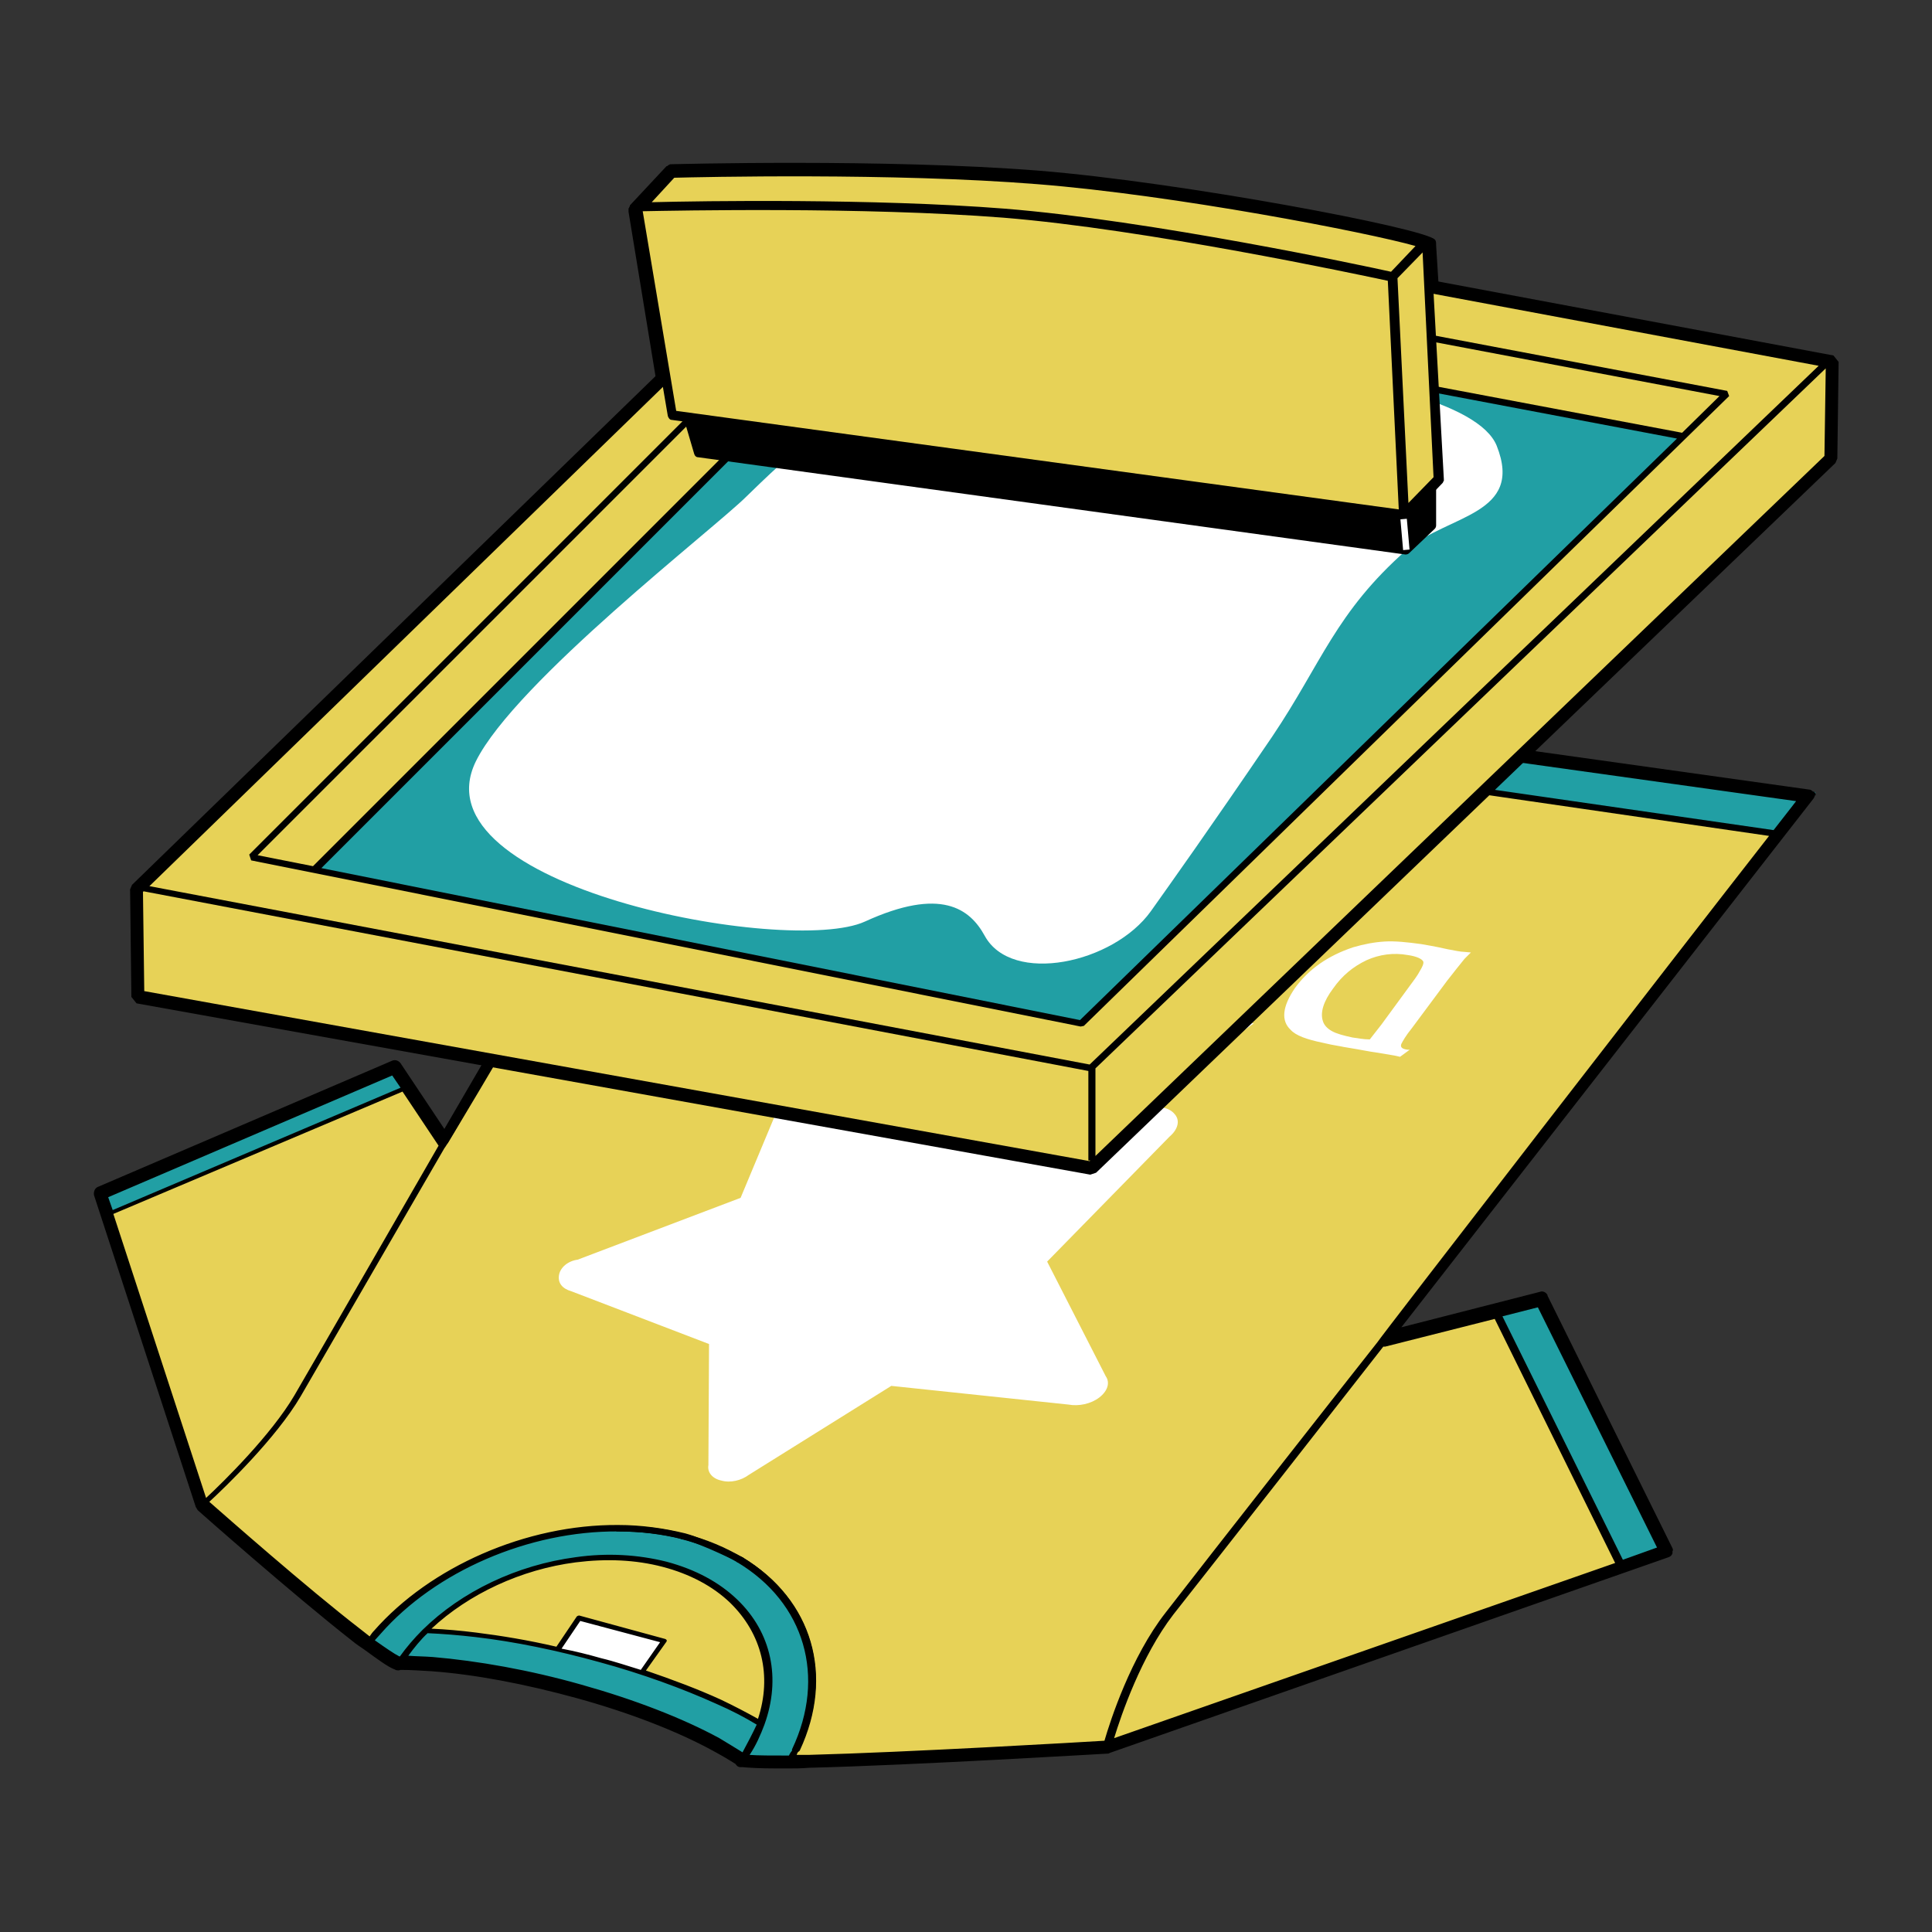 <?xml version="1.0" encoding="utf-8"?>
<!-- Generator: Adobe Illustrator 24.3.0, SVG Export Plug-In . SVG Version: 6.00 Build 0)  -->
<svg version="1.1" xmlns="http://www.w3.org/2000/svg" xmlns:xlink="http://www.w3.org/1999/xlink" x="0px" y="0px"
	 viewBox="0 0 300 300" style="enable-background:new 0 0 300 300;" xml:space="preserve">
<rect x="0" y="0" width="300" height="300" fill="#333333" stroke="none"/>
<style type="text/css">
	.st0{fill:#FFFFFF;}
	.st1{fill:none;stroke:#000000;stroke-width:2;stroke-linejoin:round;stroke-miterlimit:10;}
	.st2{fill:none;stroke:#000000;stroke-width:2.686;stroke-linejoin:round;stroke-miterlimit:10;}
	.st3{fill:#E7D257;stroke:#000000;stroke-width:2.821;stroke-linecap:round;stroke-linejoin:round;stroke-miterlimit:10;}
	.st4{fill:#219FA4;stroke:#020414;stroke-width:1.355;stroke-linecap:round;stroke-linejoin:round;stroke-miterlimit:10;}
	.st5{fill:#219FA4;stroke:#000000;stroke-width:1.355;stroke-linecap:round;stroke-linejoin:round;stroke-miterlimit:10;}
	.st6{fill:#FFFFFF;stroke:#040000;stroke-width:1.355;stroke-miterlimit:10;}
	.st7{stroke:#000000;stroke-width:1.355;stroke-linecap:round;stroke-linejoin:round;stroke-miterlimit:10;}
	.st8{fill:#CECECF;stroke:#231815;stroke-width:1.355;stroke-linecap:round;stroke-linejoin:round;stroke-miterlimit:10;}
	.st9{fill:#FFFFFF;stroke:#231815;stroke-width:1.355;stroke-linecap:round;stroke-linejoin:round;stroke-miterlimit:10;}
	.st10{fill:url(#);stroke:#040000;stroke-width:1.355;stroke-miterlimit:10;}
	.st11{fill:#E7D257;stroke:#000000;stroke-width:1.355;stroke-linecap:round;stroke-linejoin:round;stroke-miterlimit:10;}
	.st12{fill:none;stroke:#000000;stroke-width:1.355;stroke-linecap:round;stroke-linejoin:round;stroke-miterlimit:10;}
	.st13{fill:#FFFFFF;stroke:#000000;stroke-width:1.355;stroke-linecap:round;stroke-linejoin:round;stroke-miterlimit:10;}
	.st14{fill:#F0D955;stroke:#000000;stroke-width:1.355;stroke-miterlimit:10;}
	.st15{fill:url(#);}
	.st16{fill:#219FA4;stroke:#000000;stroke-width:1.355;stroke-miterlimit:10;}
	.st17{fill:#FFFFFF;stroke:#000000;stroke-width:1.355;stroke-miterlimit:10;}
	.st18{fill:#219FA4;stroke:#219FA4;stroke-width:0.339;stroke-linecap:round;stroke-linejoin:round;stroke-miterlimit:10;}
	.st19{fill:#219FA4;stroke:#219FA4;stroke-width:1.355;stroke-linecap:round;stroke-linejoin:round;stroke-miterlimit:10;}
	.st20{fill:#E7D257;}
	.st21{fill:#219FA4;}
	.st22{fill:#020414;}
	.st23{fill:#040000;}
	.st24{fill:#CECECF;}
	.st25{fill:#231815;}
	.st26{fill:#F0D955;}
	.st27{fill:#219FA4;stroke:#219FA4;stroke-width:0.36;stroke-linecap:round;stroke-linejoin:round;stroke-miterlimit:10;}
	.st28{fill:none;stroke:#000000;stroke-width:2.245;stroke-miterlimit:10;}
	.st29{fill:#219FA4;stroke:#219FA4;stroke-width:0.372;stroke-linecap:round;stroke-linejoin:round;stroke-miterlimit:10;}
	.st30{fill:none;stroke:#000000;stroke-width:2.065;stroke-linejoin:round;stroke-miterlimit:10;}
	.st31{fill:none;stroke:#000000;stroke-width:1.032;stroke-linejoin:bevel;stroke-miterlimit:10;}
	.st32{fill:none;stroke:#000000;stroke-width:2.065;stroke-linejoin:bevel;stroke-miterlimit:10;}
	.st33{fill:none;stroke:#FFFFFF;stroke-width:1.032;stroke-miterlimit:10;}
	.st34{fill:none;stroke:#000000;stroke-width:1.487;stroke-linecap:round;stroke-linejoin:round;stroke-miterlimit:10;}
	.st35{fill:#FFFFFF;stroke:#000000;stroke-width:3;stroke-linecap:round;stroke-linejoin:round;stroke-miterlimit:10;}
	.st36{fill:none;stroke:#231815;stroke-width:1.001;stroke-linecap:round;stroke-linejoin:round;stroke-miterlimit:10;}
	.st37{fill:none;stroke:#000000;stroke-width:2;stroke-linecap:round;stroke-linejoin:round;stroke-miterlimit:10;}
	.st38{fill:#FFFFFF;stroke:#000000;stroke-width:1.866;stroke-linejoin:round;stroke-miterlimit:10;}
	.st39{fill:#FFFFFF;stroke:#000000;stroke-width:1.866;stroke-linecap:round;stroke-linejoin:round;stroke-miterlimit:10;}
	.st40{fill:none;stroke:#000000;stroke-width:1.866;stroke-linecap:round;stroke-miterlimit:10;}
	.st41{fill:none;stroke:#000000;stroke-width:1.866;stroke-linecap:round;stroke-linejoin:round;stroke-miterlimit:10;}
	.st42{fill:none;stroke:#231815;stroke-width:2;stroke-linecap:round;stroke-linejoin:round;stroke-miterlimit:10;}
	.st43{fill:none;stroke:#000000;stroke-width:2;stroke-miterlimit:10;}
	.st44{fill:#9CCA3F;}
	.st45{opacity:0.6;fill:#FF525B;}
	.st46{fill:#FFFFFF;stroke:#000000;stroke-width:2.937;stroke-linecap:round;stroke-linejoin:round;stroke-miterlimit:10;}
	.st47{fill:none;stroke:#231815;stroke-width:0.98;stroke-linecap:round;stroke-linejoin:round;stroke-miterlimit:10;}
	.st48{fill:none;stroke:#000000;stroke-width:1.958;stroke-linecap:round;stroke-linejoin:round;stroke-miterlimit:10;}
	.st49{fill:none;stroke:#000000;stroke-width:1.827;stroke-linecap:round;stroke-linejoin:round;stroke-miterlimit:10;}
	.st50{fill:none;stroke:#231815;stroke-width:1.958;stroke-linecap:round;stroke-linejoin:round;stroke-miterlimit:10;}
	.st51{fill:#B4DCF0;}
	.st52{fill:none;stroke:#000000;stroke-width:1.958;stroke-linejoin:round;stroke-miterlimit:10;}
	.st53{fill:#00B1B8;}
	.st54{fill:none;stroke:#000000;stroke-width:3;stroke-linejoin:round;stroke-miterlimit:10;}
	.st55{fill:none;stroke:#000000;stroke-width:2;stroke-linecap:round;stroke-miterlimit:10;}
	.st56{fill:none;stroke:#000000;stroke-width:1.791;stroke-linecap:round;stroke-linejoin:round;stroke-miterlimit:10;}
	.st57{fill:none;stroke:#000000;stroke-width:2.686;stroke-linecap:round;stroke-linejoin:round;stroke-miterlimit:10;}
	.st58{fill:none;stroke:#231815;stroke-width:2;stroke-miterlimit:10;}
	.st59{fill:#FFFFFF;stroke:#000000;stroke-width:2;stroke-miterlimit:10;}
	.st60{display:none;}
	.st61{display:inline;fill:#FFFFFF;}
	.st62{display:inline;fill:#231815;}
	.st63{display:inline;}
	.st64{display:inline;fill:#219FA4;}
	.st65{display:inline;fill:#9CCA3F;}
	.st66{display:inline;opacity:0.6;fill:#FF525B;}
	.st67{display:inline;fill:#E7D257;}
	.st68{fill:#BA9BC9;}
	.st69{fill:none;}
</style>
<g id="back">
</g>
<g id="img">
	<g>
		<g>
			<g>
				<path class="st20" d="M113.9,100.3l-44.9,77l-7.7-11.6l-45.7,19.6l15.8,48.3c0,0,14.7,13,24,20.2c0.6,0.5,1.2,0.9,1.7,1.3
					c2,1.5,3.6,2.6,4.5,3c0.1,0,0.1,0.1,0.2,0.1c0,0,0,0,0.1-0.1c1.6,0,3.3,0.1,5.1,0.2c6.6,0.5,14.6,1.9,22.9,4.2
					c8.4,2.4,15.8,5.3,21.2,8.2c1.5,0.8,2.9,1.6,4.1,2.4c0,0.1-0.1,0.1-0.1,0.1c0.1,0,0.2,0,0.3,0c1.3,0.2,3.9,0.2,7.2,0.2
					c0.9,0,1.9,0,3-0.1c16.5-0.4,46.4-2.2,46.4-2.2l86.8-30.4l-19.3-39.1l-24.4,6.3l65.9-84.5L113.9,100.3z"/>
				<g>
					<polygon class="st21" points="114.2,99.8 281.8,123.1 276.8,129.6 110.8,105.5 					"/>
					<path class="st21" d="M276.8,129.7C276.8,129.7,276.8,129.7,276.8,129.7l-166-24c-0.1,0-0.1,0-0.1-0.1s0-0.1,0-0.2l3.4-5.8
						c0-0.1,0.1-0.1,0.2-0.1L281.8,123c0.1,0,0.1,0.1,0.1,0.1c0,0.1,0,0.1,0,0.2l-5,6.4C276.9,129.7,276.9,129.7,276.8,129.7z
						 M111.1,105.4l165.6,24l4.7-6.1L114.3,100L111.1,105.4z"/>
				</g>
				<polygon class="st0" points="89.9,251.1 103.3,254.7 99.8,259.8 86.5,256.2 				"/>
				<path class="st21" d="M61.9,258.3c7.4-0.5,25.2,3.6,29.9,4.9c4.8,1.3,14.8,4.6,23.4,10.2c1.6,0.1,6.5,0.5,7.4,0.2
					c6.9-12.5,4.8-29.1-16.3-35.2c-20.2-5.9-43.6,8.2-49.2,16.8C58.7,256.5,59.9,257.1,61.9,258.3z M103.2,242.9
					c16,3.7,17.3,16,14.8,24.5l-5.1-2.4c-2.7-1.4-10.8-4.7-18.4-6.9c-7.2-2-19-4.4-28.3-4.9C72.9,247.1,86.5,239,103.2,242.9z"/>
				<g>
					<polygon class="st21" points="61.3,165.7 63,168.9 16.6,188.5 15.5,185.3 					"/>
					<path class="st21" d="M16.6,188.7C16.5,188.7,16.5,188.7,16.6,188.7c-0.1,0-0.2-0.1-0.2-0.1l-1-3.2c0-0.1,0-0.2,0.1-0.2
						l45.7-19.6c0.1,0,0.2,0,0.2,0.1l1.7,3.2c0,0,0,0.1,0,0.2c0,0-0.1,0.1-0.1,0.1L16.6,188.7C16.6,188.7,16.6,188.7,16.6,188.7z
						 M15.8,185.4l0.9,2.8l46-19.5l-1.5-2.9L15.8,185.4z"/>
				</g>
				<g>
					<polygon class="st21" points="238.5,201.6 232.1,203.6 251.7,242.9 257.8,240.7 					"/>
					<path class="st21" d="M251.7,243.1c-0.1,0-0.1,0-0.2-0.1l-19.6-39.3c0,0,0-0.1,0-0.2c0-0.1,0.1-0.1,0.1-0.1l6.4-2
						c0.1,0,0.2,0,0.2,0.1l19.3,39.1c0,0,0,0.1,0,0.2c0,0-0.1,0.1-0.1,0.1L251.7,243.1C251.7,243.1,251.7,243.1,251.7,243.1z
						 M232.3,203.7l19.4,39l5.8-2l-19.2-38.8L232.3,203.7z"/>
				</g>
				<g>
					<path d="M106.4,238.2c0.3,0.1,0.4,0.3,0.3,0.5c-0.1,0.2-0.5,0.3-0.8,0.3c-3.2-0.8-6.5-1.2-10-1.2c-0.3,0-0.5-0.2-0.5-0.4
						c0-0.2,0.3-0.4,0.7-0.4C99.7,236.9,103.2,237.3,106.4,238.2z"/>
					<path d="M114.2,99.8c0.3,0,0.5,0.3,0.3,0.6l-44.9,77c-0.1,0.2-0.3,0.3-0.5,0.3c-0.2,0-0.4,0-0.5-0.2L61,166.3l-44.8,19.2
						l15.7,47.9c1.1,1,15.1,13.3,23.9,20.2c0.4,0.3,0.9,0.7,1.3,1c0.3-0.4,0.7-0.9,1.1-1.3c0.2-0.2,0.5-0.3,0.7-0.2
						c0.2,0.1,0.3,0.3,0.1,0.5c-0.5,0.6-1,1.2-1.4,1.7c-0.1,0.1-0.2,0.2-0.4,0.2c-0.2,0-0.3,0-0.4-0.1c-0.6-0.4-1.1-0.9-1.7-1.3
						c-9.2-7.1-23.8-20.1-24-20.2c0,0-0.1-0.1-0.1-0.1L15,185.5c-0.1-0.2,0.1-0.4,0.3-0.5l45.7-19.6c0.3-0.1,0.6-0.1,0.7,0.1
						l7.2,10.8l44.3-76.1C113.5,99.9,113.9,99.7,114.2,99.8z"/>
					<path d="M96.2,236.9c0.2,0.1,0.4,0.2,0.3,0.4c0,0.2-0.3,0.4-0.7,0.4c-13.9-0.1-28.3,6.3-36.9,15.9c-0.2,0.2-0.5,0.3-0.7,0.2
						c-0.2-0.1-0.3-0.3-0.1-0.5c8.8-9.9,23.6-16.5,37.9-16.4C96.1,236.9,96.1,236.9,96.2,236.9z"/>
					<path d="M106.4,238.2c3.3,0.8,6.3,2.1,9,3.7c0.2,0.1,0.2,0.4,0,0.6c-0.2,0.2-0.6,0.2-0.9,0.1c-2.6-1.6-5.5-2.8-8.7-3.6
						c-0.3-0.1-0.4-0.3-0.3-0.5C105.8,238.2,106.1,238.1,106.4,238.2z"/>
					<path d="M115.2,241.8c0.1,0,0.1,0,0.2,0.1c10.8,6.5,14.2,18.3,8.8,29.9c-0.1,0.2-0.5,0.4-0.8,0.3c-0.3-0.1-0.5-0.3-0.4-0.5
						c5.3-11.2,2-22.7-8.5-29c-0.2-0.1-0.2-0.4,0-0.6C114.7,241.8,115,241.7,115.2,241.8z"/>
					<path d="M114.2,99.8l167.1,23.3c0.4,0.1,0.6,0.4,0.3,0.7l-65.2,83.5l22.8-5.9c0.4-0.1,0.8,0,0.9,0.2l19.4,39.2
						c0.1,0.2-0.1,0.5-0.5,0.6l-86.8,30.4c-0.1,0-0.2,0-0.3,0.1c-0.3,0-30,1.8-46.4,2.2c-1.1,0-2.1,0-3,0.1c-0.2,0-0.4-0.1-0.5-0.2
						c-0.1-0.1-0.1-0.2,0-0.4c0.4-0.6,2.8-0.3,3.6-0.4c15.7-0.4,43.9-2.1,46.2-2.2l85.9-30.2l-18.9-38.3l-23.7,6.1
						c-0.3,0.1-0.6,0-0.7-0.1c-0.2-0.1-0.2-0.3,0-0.5l65.3-83.9l-166-23.3c-0.3,0-0.5-0.3-0.3-0.6C113.5,99.9,113.9,99.7,114.2,99.8
						z"/>
				</g>
				<path d="M281.9,123.2c-0.1-0.2-0.2-0.3-0.4-0.3c-0.2-0.2-0.4-0.3-0.6-0.3L114,99.2c-0.4-0.1-0.8,0.1-1,0.5l-44,75.6l-6.8-10.2
					c-0.3-0.4-0.8-0.6-1.3-0.4l-45.7,19.6c-0.5,0.2-0.7,0.8-0.6,1.3L30.4,234c0.1,0.2,0.2,0.3,0.3,0.5c0.1,0.1,14.8,13.1,24,20.3
					c0.6,0.5,1.2,0.9,1.8,1.3c2.2,1.6,3.7,2.7,4.7,3.1c0.1,0,0.2,0.1,0.2,0.1c0.3,0.1,0.6,0.1,0.8,0c1.5,0,3,0.1,4.7,0.2
					c6.9,0.5,14.7,2,22.7,4.2c8,2.2,15.5,5.1,21,8.1c1.3,0.7,2.5,1.4,3.6,2.1c0.2,0.3,0.4,0.5,0.8,0.5l0.3,0c1,0.1,2.7,0.2,5.2,0.2
					c0.7,0,1.4,0,2.1,0c0.9,0,1.9,0,3-0.1c16.4-0.4,46.1-2.2,46.4-2.2c0.1,0,0.2,0,0.3-0.1l86.8-30.4c0.3-0.1,0.5-0.3,0.6-0.6
					c0-0.1,0-0.2,0-0.3c0,0,0,0,0,0c0.1-0.2,0.1-0.3,0-0.5l-19.4-39.2c0,0,0,0,0,0l0-0.1c-0.2-0.4-0.7-0.7-1.2-0.5l-21.5,5.5
					l64-82.1c0.1-0.2,0.2-0.3,0.2-0.5C281.9,123.6,282,123.4,281.9,123.2z M16.8,185.9L60.9,167l1.3,1.9l-44.7,19L16.8,185.9z
					 M17.6,188.5l44.9-19l5.6,8.4c-2.6,4.5-18.2,31.6-22.4,38.8c-3.6,6.1-10.9,13.3-13.7,15.9L17.6,188.5z M115.3,272.1
					c-1.1-0.7-2.3-1.4-3.6-2.2c-5.7-3.1-13.2-6-21.4-8.3c-8.1-2.3-16.1-3.7-23.1-4.3c-1.3-0.1-2.6-0.1-3.8-0.2c0.8-1.1,2-2.6,3-3.5
					c2.3,0.1,4.8,0.3,7.4,0.6c6.1,0.7,12.8,2.1,19.3,3.9c6.6,1.8,12.9,4.1,18.2,6.5c2.3,1,4.4,2.1,6.2,3.2
					C116.9,269.1,115.9,271,115.3,272.1z M103.5,254.9c0.1-0.2,0-0.3-0.2-0.4l-13.2-3.6c-0.2-0.1-0.5,0-0.6,0.2l-3.1,4.6
					c-4.3-1-8.5-1.7-12.5-2.2c-2.4-0.3-4.7-0.5-6.9-0.6c5.8-5.4,13.9-9.2,22.4-10.3c4.8-0.6,9.3-0.4,13.5,0.7
					c4.2,1.1,7.8,3,10.5,5.6c4.9,4.8,6.5,11.3,4.3,18c-1.8-1-3.7-2-5.8-3c-3.5-1.6-7.5-3.1-11.6-4.5L103.5,254.9z M99.5,259.3
					c-2-0.6-4-1.3-6.1-1.8c-2.1-0.6-4.1-1.1-6.2-1.5l2.9-4.3l12.4,3.3L99.5,259.3z M122.5,272.6c-2.7,0-4.8,0-6.1-0.1
					c1-1.5,1.7-3.1,2.3-4.7c2.6-7.2,1.1-14.3-4.2-19.4c-2.8-2.7-6.5-4.7-11-5.9c-4.4-1.1-9.2-1.4-14.1-0.7
					c-9.1,1.2-17.7,5.3-23.8,11.3c-1.3,1.3-2.5,2.7-3.5,4.1c0,0,0,0,0,0c0,0-0.1,0-0.1,0c-0.8-0.4-2.1-1.3-3.8-2.5
					c0.3-0.3,0.6-0.7,0.9-1c8.5-9.7,23-16,36.9-15.9c3.5,0,6.9,0.4,10,1.2c3.2,0.8,8.6,3.6,8.7,3.6c10.4,6.3,13.8,17.8,8.5,29
					C122.9,271.9,122.7,272.2,122.5,272.6z M238.8,203l18.5,37.3l-5.3,1.9l-18.7-37.8L238.8,203z M232.1,204.8l18.7,37.9L173,269.9
					c1.1-3.6,4.2-12.7,9.2-19.2c6-7.6,28.4-36.2,32.6-41.6c0.1,0,0.2,0,0.3,0L232.1,204.8z M213.9,208.4c-3.1,3.9-26.8,34.1-32.9,42
					c-5.4,6.9-8.6,16.8-9.5,19.9c-3.2,0.2-30.6,1.8-46,2.2c-0.6,0-1.2,0-1.8,0c0.1-0.3,0.3-0.6,0.4-0.8c5.5-11.5,2-23.3-8.8-29.9
					c-0.2-0.1-5.6-2.8-8.9-3.7c-3.3-0.8-6.8-1.3-10.4-1.3c-14.3-0.1-29.2,6.5-37.9,16.4c-0.3,0.3-0.5,0.6-0.7,0.9
					c-0.4-0.3-0.9-0.7-1.4-1.1c-8.3-6.4-21.1-17.7-23.5-19.8c2.4-2.2,10.4-9.9,14.2-16.4c4.1-7.1,19.3-33.3,22.3-38.5c0,0,0,0,0,0
					c0.3,0,32.9-55.6,42.6-72.2l163.1,23.7C260.4,148.1,213.9,208.2,213.9,208.4z M275.4,128.9l-163.3-23.6c1.5-2.5,2.3-3.9,2.3-3.9
					l164.5,23C278.9,124.4,277.6,126.1,275.4,128.9z"/>
			</g>
			<path class="st0" d="M86.8,198c-0.2,1.2,0.5,2.1,1.9,2.5l21.4,8.2l-0.1,18.8c-0.2,1.1,0.6,2.1,2,2.4c1.4,0.4,3.1,0,4.3-0.9
				l22.1-13.8l27.5,2.9c1.6,0.3,3.5-0.1,4.8-1.1c1.3-1,1.7-2.3,1-3.3l-9.1-17.8l19-19.4c1.3-1.1,1.7-2.5,0.8-3.5
				c-0.8-1-2.5-1.4-4.4-0.9l-30.5,5.1l-16.4-14c-0.4-0.5-1-0.8-1.7-0.9c-0.7-0.1-1.6-0.1-2.5,0.2c-1.7,0.5-3,1.6-3.3,2.9l-8.6,20.6
				l-25.3,9.6C88.2,195.8,87,196.8,86.8,198z"/>
			<g>
				<path class="st0" d="M201.1,153.4c2.1-2.9,5.1-5,9-6.3c1.7-0.5,3.3-0.8,4.9-0.9c1.6-0.1,3.5,0.1,5.7,0.4
					c0.5,0.1,1.9,0.3,4.1,0.8c1.1,0.2,2,0.4,2.5,0.4l1.1,0.1c-0.3,0.3-0.6,0.6-1,1c-0.8,1-1.7,2.1-2.7,3.4l-5.5,7.4
					c-0.9,1.1-1.4,2-1.6,2.4c-0.2,0.5,0.1,0.8,1,0.9l0.3,0l-1.5,1.1l-0.9-0.2l-3-0.5c-0.8-0.1-1.7-0.3-2.9-0.5
					c-1.1-0.2-1.9-0.3-2.3-0.4c-1.2-0.2-2.2-0.4-3-0.6c-2.4-0.5-4.1-1.1-4.9-2C198.9,158.5,199.1,156.3,201.1,153.4z M207,153.5
					c-1.5,2-2,3.7-1.6,5c0.2,0.7,0.7,1.2,1.4,1.6c0.7,0.4,1.8,0.7,3.2,1c0.8,0.1,1.7,0.3,2.7,0.3l1.8-2.3l5.2-7.1
					c0.2-0.3,0.5-0.7,0.7-1.1c0.5-0.8,0.7-1.3,0.6-1.6c-0.2-0.4-1-0.8-2.4-1c-2.2-0.4-4.4-0.1-6.4,0.8
					C210.1,150.1,208.4,151.5,207,153.5z"/>
				<path class="st0" d="M187.6,144.5l1-0.9l1-1.1l0.8-0.8l1.1,0.2l8.7,1.5l3.5,0.6c-0.3,0.3-0.6,0.6-1,1c-0.7,0.7-1.5,1.8-2.6,3.3
					l-5.2,7.3c-0.7,1.1-1.2,1.9-1.4,2.4c-0.2,0.5,0.1,0.8,0.9,0.9l0.3,0l-1.4,1l-3.3-0.6l-8.8-1.6c-0.1,0-0.3,0-0.6-0.1
					c-0.3-0.1-0.6-0.1-0.8-0.1l0.9-0.7l1.2-1.1l0.6-0.7l0.6,0c0.1,0.5,0.4,0.9,0.8,1.1c0.6,0.3,1.5,0.6,2.6,0.8
					c0.4,0.1,1,0.2,1.9,0.3l1.8-2.3l1.6-2.3l-3.3-0.6c-0.7-0.1-1.7-0.2-3.2-0.4l0.4-0.5l0.6-0.9l0.4-0.7c1.5,0.3,2.8,0.6,4,0.8
					c0.8,0.1,1.6,0.3,2.4,0.4l2-2.9c0.7-1,1.1-1.7,1.2-2c0.1-0.2,0.1-0.5,0-0.6c-0.2-0.4-1-0.8-2.5-1c-1.4-0.2-2.7-0.3-3.8-0.1
					c-0.5,0.1-1.2,0.3-2,0.6L187.6,144.5z"/>
				<path class="st0" d="M171.1,144.1c1.1-1.6,2.7-2.7,4.9-3.5c2.2-0.8,4.5-1,6.9-0.6c0.7,0.1,1.2,0.2,1.7,0.3c1,0.3,2,0.7,2.9,1.3
					l-1,0.8l-1.1,1.1l-0.9,0.9l-0.6,0c-0.1-0.7-0.3-1.2-0.6-1.6c-0.5-0.6-1.3-1-2.3-1.2c-1-0.2-2-0.1-2.9,0.2
					c-0.9,0.3-1.6,0.8-2.1,1.5c-0.4,0.6-0.5,1.2-0.3,1.6c0.2,0.5,0.9,1.1,1.9,2c1.4,1.1,2.2,1.9,2.5,2.5c0.4,0.9,0.3,1.9-0.5,3.1
					c-1,1.5-2.5,2.6-4.5,3.2c-2,0.7-4.1,0.8-6.3,0.4c-0.3-0.1-0.8-0.2-1.3-0.3c-0.9-0.2-1.8-0.7-2.8-1.3l1-0.8l1.2-1l0.7-0.6
					l0.5,0.1c0.1,0.7,0.4,1.2,0.7,1.5c0.4,0.4,1.1,0.7,1.9,0.9c0.9,0.2,1.7,0.1,2.4-0.2c0.8-0.3,1.3-0.7,1.7-1.3
					c0.4-0.6,0.5-1.2,0.1-1.7c-0.3-0.4-0.9-1-2-1.8c-1.4-1.1-2.1-1.9-2.4-2.6C170.2,146.1,170.4,145.1,171.1,144.1z"/>
				<path class="st0" d="M165.4,137.6l1.2,0.2l2.9,0.5l1.2,0.2c-0.2,0.3-0.5,0.6-0.9,1c-0.6,0.7-1.4,1.8-2.4,3.3l-4.8,7.2
					c-0.7,1-1.1,1.8-1.3,2.3c-0.2,0.5,0.1,0.8,0.9,0.9l0.2,0l-1.3,1l-1.2-0.2l-3.3-0.6l-1.3-0.2c1.1-1.4,2-2.7,2.8-3.7l5-7.5
					C164.4,140.1,165.1,138.6,165.4,137.6z"/>
				<path class="st0" d="M139,141.2c0.9-1.1,1.5-2,1.8-2.5l0.9-1.3l1.4-2.3c0,0,0.1-0.1,0.1-0.2c0.1-0.1,0.1-0.2,0.2-0.4
					c1.8-0.1,3.5-0.1,5,0c1.1,0.1,2.1,0.2,2.8,0.3c2.7,0.4,4.6,1.2,5.8,2.3c1,0.9,1.4,2,1.4,3.4c0,1.3-0.5,2.7-1.5,4.2
					c-1.7,2.5-4.1,4.4-7.1,5.5c-3,1.1-6.3,1.3-9.8,0.7c-1.1-0.2-2.1-0.5-3.1-0.8c-0.8-0.3-1.6-0.7-2.4-1.2l0.9-0.9l1.2-1.2l0.6-0.7
					l0.5,0.1c0.2,0.8,0.5,1.4,0.9,1.8c0.7,0.7,1.6,1.2,2.9,1.4c1.9,0.3,3.8,0.1,5.6-0.8c1.8-0.9,3.4-2.3,4.6-4.3
					c1.4-2.1,1.9-3.8,1.6-5.2c-0.3-1.4-1.4-2.3-3.3-2.6c-1.4-0.2-2.4-0.1-3.1,0.3c-0.3,0.2-0.8,0.7-1.3,1.5l-0.1,0.2l-0.5,0.9
					c-0.3,0.6-0.5,1-0.4,1.2c0.1,0.2,0.4,0.4,1.1,0.5l0.2,0l-1.3,1.1l-1.2-0.2l-3.2-0.5L139,141.2z"/>
				<path class="st0" d="M122.3,130.4l1.8,0.3l1.8,0.3c0.1,1.2,0.3,2.1,0.5,2.7l2.9,10.6l0.7-1.1l3.7-6c0.8-1.3,1.4-2.4,1.7-3.3
					c0.1-0.3,0.2-0.7,0.3-1.1l1.2,0.2l1.5,0.2l1.2,0.2c-0.3,0.3-0.5,0.6-0.8,1c-0.6,0.7-1.3,1.8-2.3,3.3l-4.4,6.9
					c-0.7,1.1-1.1,1.9-1.3,2.4c-0.1,0.4,0.2,0.7,0.9,0.8l0.2,0l-1.2,1l-1.2-0.2l-3.2-0.6l-1.5-0.3c-0.1-1.2-0.2-2.2-0.4-2.9
					l-2.2-8.9l-3.4,5.8c-0.8,1.3-1.4,2.5-1.8,3.5c-0.1,0.4-0.2,0.7-0.3,1.1l-1.1-0.2l-1.5-0.3l-1.1-0.2c0.3-0.3,0.5-0.6,0.8-0.9
					c0.5-0.7,1.3-1.9,2.3-3.5l4-6.5c0.1-0.1,0.3-0.6,0.8-1.3C121.4,132.4,121.9,131.5,122.3,130.4z"/>
			</g>
		</g>
		<polygon class="st20" points="284.3,71.2 169.6,181.4 21.4,154.8 21.2,138.1 134.4,28.1 284.5,56.2 		"/>
		<polygon class="st21" points="48.8,135.1 167.9,159 261.4,67.7 139.3,44.6 		"/>
		<path d="M284.7,55.2L134.6,27.1l-0.9,0.3l-113.2,110l-0.3,0.7l0.2,16.7l0.8,1l148.1,26.6l0.9-0.3L285,71.9l0.3-0.7l0.2-15
			L284.7,55.2z M134.7,29.2l147.7,27.6L169.2,165.3l-146-27.7L134.7,29.2z M22.4,153.9l-0.2-15.4l0.1-0.1l146.7,27.9v13.9h0.3
			l-0.1,0.1L22.4,153.9z M283.3,70.8L170.1,179.5v-13.6L283.5,57.2L283.3,70.8z"/>
		<path class="st0" d="M218.4,85.4c-11,9.7-13.2,17.6-20.8,28.9c-10.2,15-15.5,22.4-18.9,27.2c-5.8,8.1-21.6,11.5-25.8,3.8
			c-2.3-4.2-6.8-7.6-18.6-2.2c-11.8,5.4-70-5.4-60.4-24.9c6.1-12.3,37.1-36.2,42-41.1c4.9-4.8,19.8-19.1,30.2-21.4
			c12.4-2.8,80.8,0,86.3,13.5C236.7,80,224.8,79.9,218.4,85.4z"/>
		<path d="M268.2,60.7l-132.1-25l-0.5,0.1l-96.9,96.9l0.3,0.9l128.8,25.8l0.5-0.1l100.2-97.8L268.2,60.7z M167.7,158.4L49.9,134.8
			l89.6-89.6l120.9,22.9L167.7,158.4z M261.2,67.2l-121.9-23l-0.5,0.1l-90.2,90.2l-8.6-1.7l96.1-96.1L267,61.5L261.2,67.2z"/>
		<path d="M222.6,74.6L112.3,59c-0.2,0-0.5,0.1-0.7,0.2l-5.1,5.5c-0.2,0.2-0.2,0.5-0.2,0.7l1.5,5.1c0.1,0.3,0.3,0.5,0.6,0.5
			l109.8,15.1c0,0,0.1,0,0.1,0c0.2,0,0.4-0.1,0.5-0.2l4-3.8c0.1-0.1,0.2-0.3,0.2-0.5v-6.3C223.2,75,222.9,74.7,222.6,74.6z"/>
		<path class="st20" d="M104.3,25.8c0,0,42.9,0.1,59.5,1.8s57.7,9.8,57.7,9.8l1.8,37l-5.3,5.5L104.4,64.4L99,32.1L104.3,25.8z"/>
		<path d="M222.6,45.5c0.5-0.1,0.8-0.5,0.8-1l-0.4-6.4c0,0,0,0,0-0.1c0-0.3,0-0.6-0.2-0.8c-1.7-1.8-39.3-8.9-61.5-10.7
			c-24-1.9-56.7-1-57-1c0,0,0,0-0.1,0c-0.1,0-0.2,0-0.3,0.1c-0.1,0-0.2,0.1-0.3,0.2c0,0,0,0-0.1,0l-5.7,6.1c0,0,0,0,0,0.1
			c0,0.1-0.1,0.1-0.1,0.2c0,0.1-0.1,0.1-0.1,0.2c0,0.1,0,0.1,0,0.2c0,0.1,0,0.1,0,0.2c0,0,0,0,0,0.1l4.2,25.6c0.1,0.5,0.5,0.8,1,0.8
			c0,0,0,0,0,0l0.9,5.3c0.1,0.3,0.3,0.6,0.6,0.6l113.7,15.5c0,0,0.1,0,0.1,0c0.1,0,0.2,0,0.3-0.1c0,0,0,0,0.1,0
			c0.1,0,0.1-0.1,0.2-0.1c0,0,0,0,0,0c0,0,0,0,0,0l5.3-5.5c0,0,0,0,0,0c0,0,0.1-0.1,0.1-0.2c0,0,0-0.1,0.1-0.1c0,0,0-0.1,0-0.1
			c0-0.1,0-0.1,0-0.2c0,0,0,0,0,0L222.6,45.5z M104.7,27.6c3.8-0.1,34-0.8,56.4,1c21.4,1.7,51.3,7.5,58.7,9.6l-3.8,4
			c-4-0.9-37.4-8-60-9.8c-20.3-1.6-47-1.2-54.8-1L104.7,27.6z M105,63.8l-5.2-31c5.3-0.1,34.3-0.7,56,1c22.2,1.8,55,8.8,59.7,9.8
			l1.7,35.5L105,63.8z M218.7,78.1L217,43.2l3.9-4l1.7,34.9L218.7,78.1z"/>
		
			<rect x="217.7" y="80.6" transform="matrix(0.996 -8.748201e-02 8.748201e-02 0.996 -6.425 19.408)" class="st0" width="1" height="4.8"/>
	</g>
</g>
<g id="BACK">
</g>
<g id="FRONT">
</g>
<g id="SLEEVE">
</g>
</svg>
